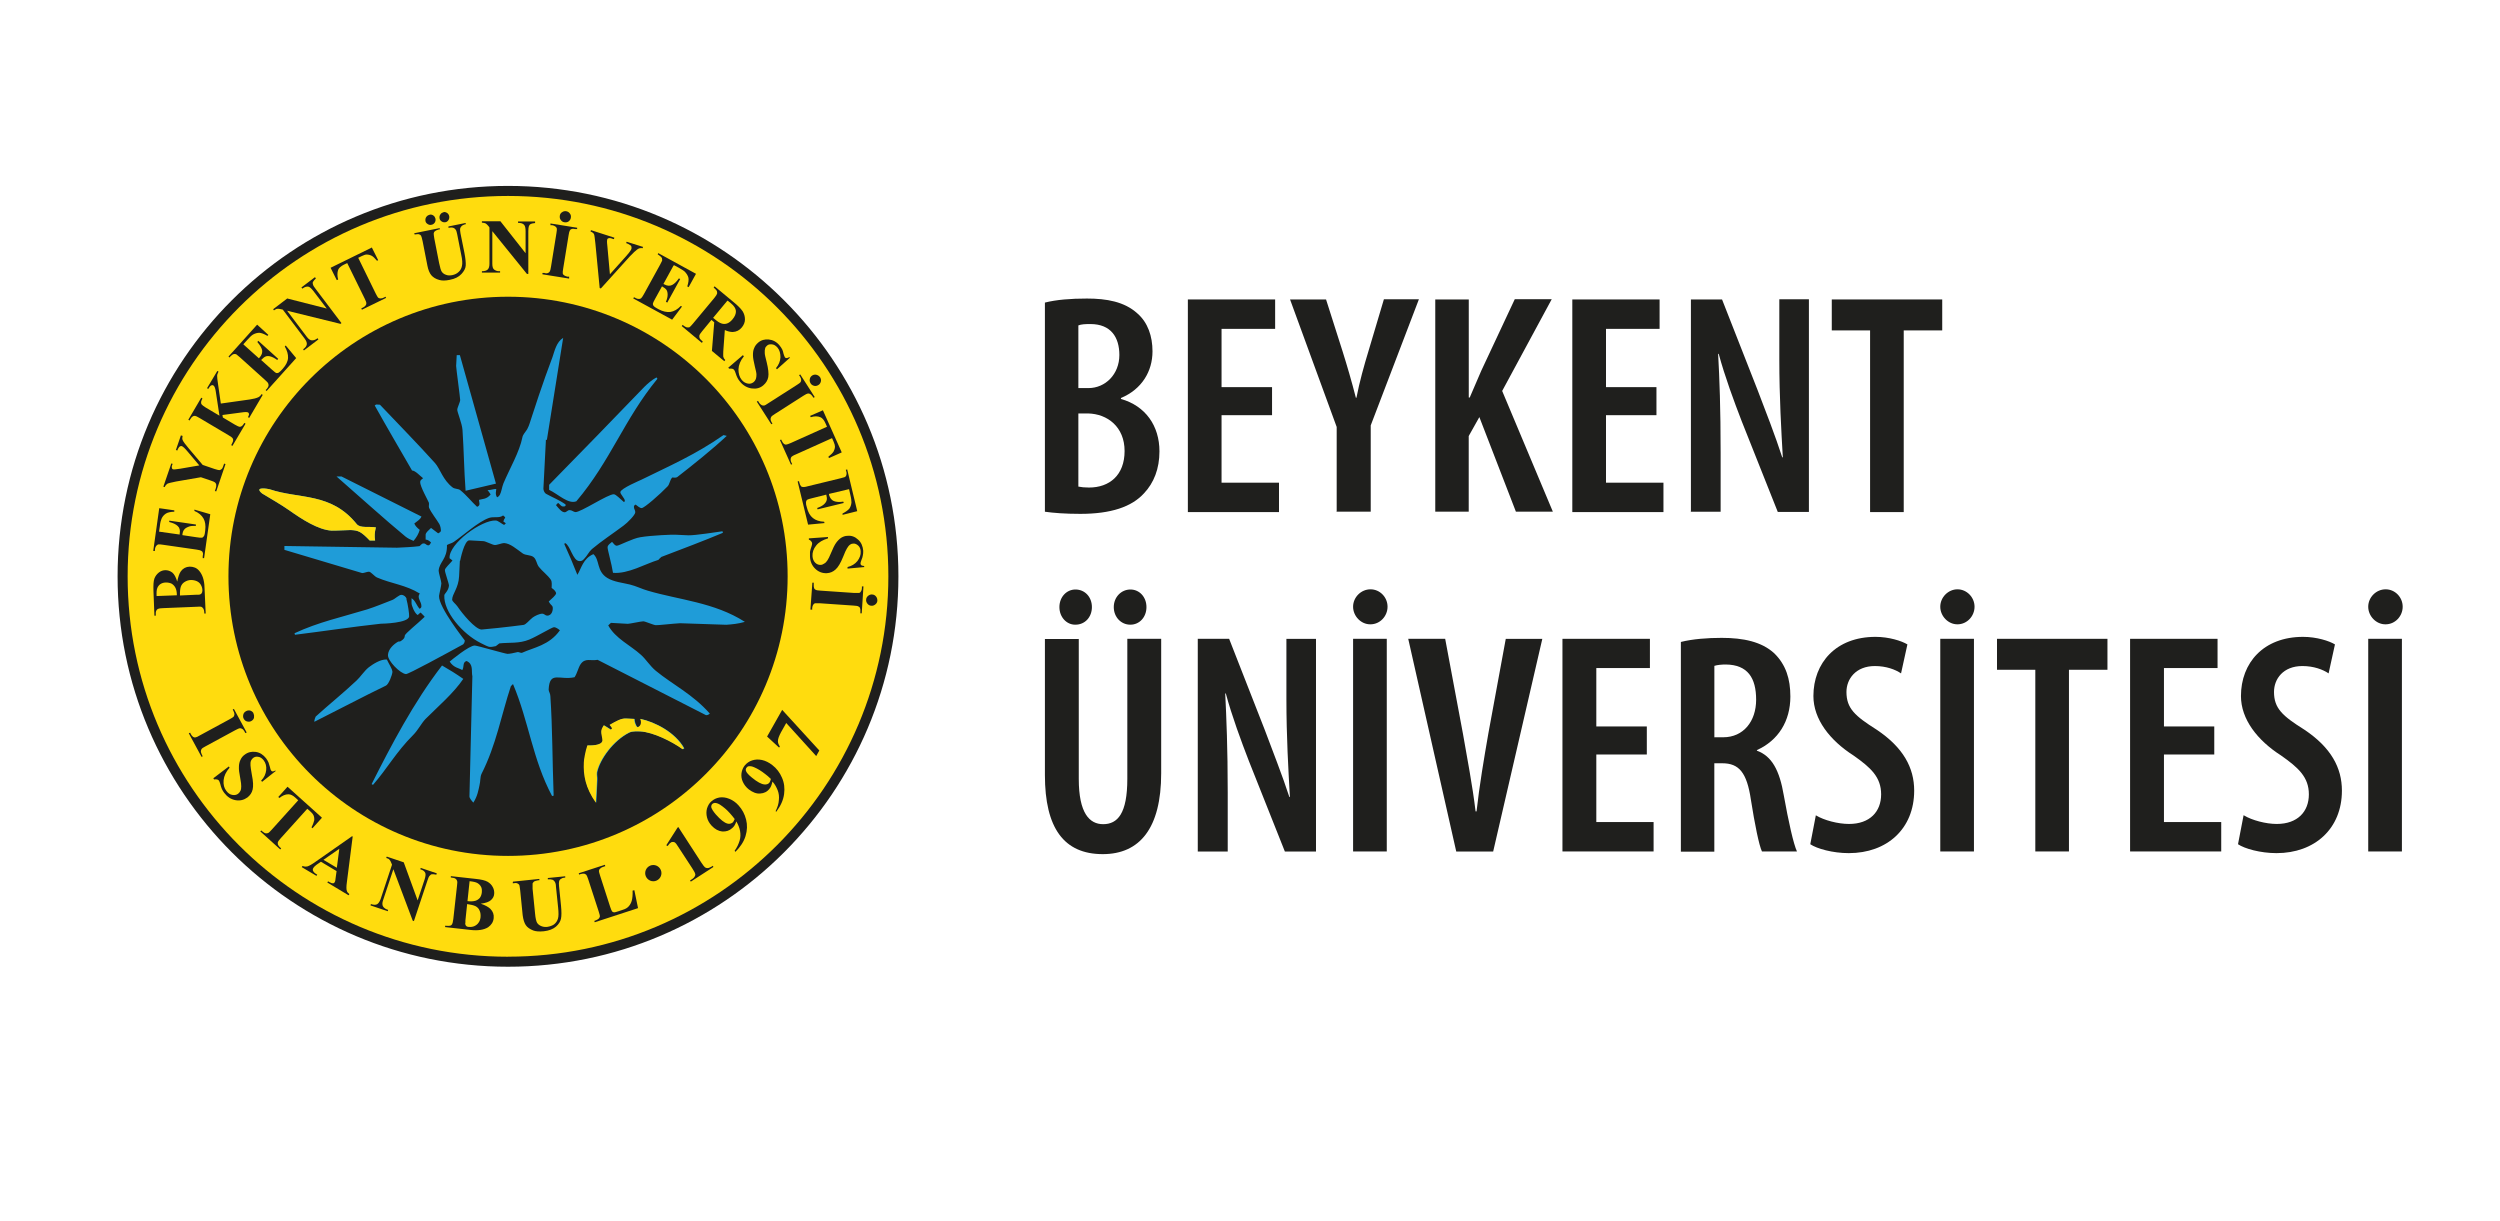 <?xml version="1.0" encoding="UTF-8"?><svg id="uuid-26a107e4-773f-4680-9081-332de528b5e3" xmlns="http://www.w3.org/2000/svg" xmlns:xlink="http://www.w3.org/1999/xlink" viewBox="0 0 550 268.68"><defs><style>.uuid-5c721c64-d758-44cb-8e03-3d079b2c5351{clip-path:url(#uuid-7563584f-91b2-4c89-aff7-bc82a7facd51);}.uuid-0536a5f4-a9eb-4112-ac37-46c28410386e{clip-path:url(#uuid-1f9bc188-a3ec-47e6-9c1a-1c73da97fe7b);}.uuid-c4a129df-22c4-4114-aced-b20b45558495{clip-path:url(#uuid-fef62a6c-9bfb-47de-b0ef-b666453100ba);}.uuid-04e6efcc-af5d-45ad-bd44-ac3e79f59740{fill:#ffdc0e;}.uuid-e15ed4fc-7bbd-4c87-b0cf-bcb4d6e26281{fill:#1f1f1d;}.uuid-300bfd3d-d30a-466a-b295-17a6fd23ce5f{fill:#1f9cd8;}.uuid-d15058cb-c4c1-4776-a83f-42dbce43e8d1{fill:none;}.uuid-bfec3af4-9d26-43bf-8c64-36b1d39befe0{clip-path:url(#uuid-e69cd1e1-e239-4abd-9e1d-66e3cc926459);}</style><clipPath id="uuid-7563584f-91b2-4c89-aff7-bc82a7facd51"><rect class="uuid-d15058cb-c4c1-4776-a83f-42dbce43e8d1" width="550" height="268.68"/></clipPath><clipPath id="uuid-e69cd1e1-e239-4abd-9e1d-66e3cc926459"><rect class="uuid-d15058cb-c4c1-4776-a83f-42dbce43e8d1" x="-80.88" y="-42.4" width="851.28" height="366.39"/></clipPath><clipPath id="uuid-fef62a6c-9bfb-47de-b0ef-b666453100ba"><rect class="uuid-d15058cb-c4c1-4776-a83f-42dbce43e8d1" x="-8.73" y="-52.4" width="851.28" height="366.39"/></clipPath><clipPath id="uuid-1f9bc188-a3ec-47e6-9c1a-1c73da97fe7b"><rect class="uuid-d15058cb-c4c1-4776-a83f-42dbce43e8d1" x="-8.73" y="-52.23" width="851.28" height="366.26"/></clipPath></defs><g id="uuid-abb40bb3-82b8-459c-87c8-fe9fcb34b0b8"><g class="uuid-5c721c64-d758-44cb-8e03-3d079b2c5351"><g class="uuid-bfec3af4-9d26-43bf-8c64-36b1d39befe0"><g class="uuid-c4a129df-22c4-4114-aced-b20b45558495"><g class="uuid-0536a5f4-a9eb-4112-ac37-46c28410386e"><path class="uuid-e15ed4fc-7bbd-4c87-b0cf-bcb4d6e26281" d="M229.88,66.57c2.51-.64,5.7-.89,9.24-.89,4.3,0,8.26,.68,11.11,3.28,2.3,2,3.32,5.02,3.32,8.34,0,4.38-2.34,8.34-6.94,10.26v.21c5.41,1.53,8.47,5.92,8.47,11.53,0,3.83-1.23,6.94-3.41,9.24-2.72,2.98-7.28,4.51-14,4.51-3.41,0-5.96-.21-7.79-.47v-46.01Zm7.36,18.81h2.21c3.75,0,6.81-3.06,6.81-7.28,0-3.87-1.83-6.81-6.38-6.81-1.11,0-2,.04-2.64,.3v13.79Zm0,21.67c.64,.13,1.36,.21,2.34,.21,4.51,0,7.83-2.72,7.83-8.04s-3.79-8.17-8.04-8.26h-2.13v16.09Z"/><polygon class="uuid-e15ed4fc-7bbd-4c87-b0cf-bcb4d6e26281" points="279.85 91.34 268.74 91.34 268.74 106.19 281.38 106.19 281.38 112.66 261.33 112.66 261.33 65.88 280.53 65.88 280.53 72.35 268.74 72.35 268.74 85.17 279.85 85.17 279.85 91.34"/><path class="uuid-e15ed4fc-7bbd-4c87-b0cf-bcb4d6e26281" d="M294.07,112.66v-18.73l-10.26-28.05h7.92l3.62,11.36c.98,3.11,2.04,6.73,2.94,10.26h.13c.68-3.53,1.66-7.02,2.72-10.51l3.32-11.15h7.7l-10.6,27.75v18.98h-7.41l-.09,.09Z"/><path class="uuid-e15ed4fc-7bbd-4c87-b0cf-bcb4d6e26281" d="M315.77,65.88h7.36v21.58h.21c.89-1.96,1.66-3.96,2.55-5.92l7.36-15.71h8.13l-10.9,20.18,11.15,26.56h-8.13l-8.04-20.81-2.34,4.17v16.64h-7.36v-46.69Z"/><polygon class="uuid-e15ed4fc-7bbd-4c87-b0cf-bcb4d6e26281" points="364.42 91.34 353.32 91.34 353.32 106.19 365.96 106.19 365.96 112.66 345.91 112.66 345.91 65.88 365.11 65.88 365.11 72.35 353.32 72.35 353.32 85.17 364.42 85.17 364.42 91.34"/><path class="uuid-e15ed4fc-7bbd-4c87-b0cf-bcb4d6e26281" d="M372,112.66v-46.78h6.85l7.83,19.96c1.62,4.21,3.96,10.26,5.41,14.77h.13c-.34-5.96-.77-13.19-.77-21.58v-13.19h6.51v46.78h-6.85l-7.92-19.92c-1.66-4.3-3.75-9.92-5.07-14.85h-.13c.3,5.41,.55,12,.55,21.71v13.02h-6.6l.04,.09Z"/><polygon class="uuid-e15ed4fc-7bbd-4c87-b0cf-bcb4d6e26281" points="411.42 72.69 402.99 72.69 402.99 65.88 427.29 65.88 427.29 72.69 418.82 72.69 418.82 112.66 411.42 112.66 411.42 72.69"/><path class="uuid-e15ed4fc-7bbd-4c87-b0cf-bcb4d6e26281" d="M237.33,140.54v30.82c0,7.58,2.38,9.96,5.36,9.96,3.19,0,5.32-2.34,5.32-9.96v-30.82h7.45v29.58c0,12.09-4.72,17.79-12.85,17.79-8.56,0-12.73-5.75-12.73-17.41v-29.92h7.41l.04-.04Zm-.81-3.11c-1.87,0-3.45-1.66-3.45-3.87s1.57-3.87,3.53-3.87c2.09,0,3.62,1.66,3.62,3.87s-1.53,3.87-3.62,3.87h-.09Zm12.13,0c-2,0-3.62-1.66-3.62-3.87s1.66-3.87,3.66-3.87,3.53,1.66,3.53,3.87-1.53,3.87-3.53,3.87h-.04Z"/><path class="uuid-e15ed4fc-7bbd-4c87-b0cf-bcb4d6e26281" d="M263.51,187.32v-46.78h6.9l7.83,20.01c1.57,4.21,3.96,10.26,5.41,14.77h.13c-.34-5.96-.77-13.19-.77-21.58v-13.19h6.51v46.78h-6.85l-7.92-19.92c-1.66-4.3-3.75-9.92-5.07-14.85h-.13c.26,5.41,.55,12,.55,21.71v13.07h-6.6Z"/><path class="uuid-e15ed4fc-7bbd-4c87-b0cf-bcb4d6e26281" d="M301.43,137.35c-2,0-3.75-1.79-3.75-3.87s1.75-3.83,3.83-3.83,3.75,1.75,3.75,3.83-1.66,3.87-3.75,3.87h-.09Zm3.66,49.97h-7.41v-46.78h7.41v46.78Z"/><path class="uuid-e15ed4fc-7bbd-4c87-b0cf-bcb4d6e26281" d="M320.37,187.32l-10.56-46.78h8.13l3.92,20.94c.89,5.15,2.09,11.32,2.77,17.03h.21c.64-5.75,1.66-11.75,2.6-17.15l3.83-20.81h8.04l-10.81,46.78h-8.13Z"/><polygon class="uuid-e15ed4fc-7bbd-4c87-b0cf-bcb4d6e26281" points="362.3 165.99 351.19 165.99 351.19 180.85 363.79 180.85 363.79 187.32 343.74 187.32 343.74 140.54 362.98 140.54 362.98 146.97 351.19 146.97 351.19 159.82 362.3 159.82 362.3 165.99"/><path class="uuid-e15ed4fc-7bbd-4c87-b0cf-bcb4d6e26281" d="M369.83,141.22c2.55-.64,5.83-.89,8.94-.89,4.77,0,8.81,.85,11.58,3.41,2.55,2.51,3.53,5.62,3.53,9.49,0,5.41-2.64,9.66-7.36,11.79v.13c3.28,1.19,4.98,4.3,5.92,9.87,1.02,5.7,2.13,10.68,2.89,12.3h-7.7c-.64-1.32-1.57-5.92-2.43-11.36-.89-6.04-2.64-8.04-6.3-8.04h-1.75v19.45h-7.36v-46.1l.04-.04Zm7.36,20.98h1.92c4.43,0,7.24-3.49,7.24-8.26s-1.83-7.7-6.68-7.75c-.89,0-1.87,.09-2.51,.3v15.75l.04-.04Z"/><path class="uuid-e15ed4fc-7bbd-4c87-b0cf-bcb4d6e26281" d="M399.54,179.4c1.75,1.06,4.81,1.87,7.24,1.87,4.6,0,7.07-2.72,7.07-6.51s-2.26-5.87-6.09-8.56c-5.19-3.32-8.81-7.96-8.81-13.07,0-7.28,4.94-13.02,13.66-13.02,2.98,0,5.75,.89,7.02,1.66l-1.4,6.38c-1.23-.85-3.28-1.62-5.75-1.62-4.21,0-6.26,2.85-6.26,5.7,0,3.62,1.87,5.28,6.64,8.3,5.87,3.92,8.26,8.39,8.26,13.41,0,8.39-5.96,13.75-14.39,13.75-3.53,0-7.02-.98-8.47-1.96l1.23-6.38,.04,.04Z"/><path class="uuid-e15ed4fc-7bbd-4c87-b0cf-bcb4d6e26281" d="M430.61,137.35c-2,0-3.75-1.79-3.75-3.87s1.75-3.83,3.79-3.83,3.75,1.75,3.75,3.83-1.66,3.87-3.75,3.87h-.04Zm3.66,49.97h-7.41v-46.78h7.41v46.78Z"/><polygon class="uuid-e15ed4fc-7bbd-4c87-b0cf-bcb4d6e26281" points="447.77 147.35 439.34 147.35 439.34 140.54 463.64 140.54 463.64 147.35 455.17 147.35 455.17 187.32 447.77 187.32 447.77 147.35"/><polygon class="uuid-e15ed4fc-7bbd-4c87-b0cf-bcb4d6e26281" points="487.14 165.99 476.07 165.99 476.07 180.85 488.67 180.85 488.67 187.32 468.62 187.32 468.62 140.54 487.86 140.54 487.86 146.97 476.07 146.97 476.07 159.82 487.14 159.82 487.14 165.99"/><path class="uuid-e15ed4fc-7bbd-4c87-b0cf-bcb4d6e26281" d="M493.69,179.4c1.75,1.06,4.81,1.87,7.19,1.87,4.6,0,7.07-2.72,7.07-6.51s-2.3-5.87-6.13-8.56c-5.19-3.32-8.81-7.96-8.81-13.07,0-7.28,4.94-13.02,13.66-13.02,2.98,0,5.75,.89,7.02,1.66l-1.4,6.38c-1.23-.85-3.28-1.62-5.75-1.62-4.26,0-6.26,2.85-6.26,5.7,0,3.62,1.87,5.28,6.68,8.3,5.87,3.92,8.26,8.39,8.26,13.41,0,8.39-6,13.75-14.39,13.75-3.53,0-7.02-.98-8.47-1.96l1.23-6.38,.09,.04Z"/><path class="uuid-e15ed4fc-7bbd-4c87-b0cf-bcb4d6e26281" d="M524.76,137.35c-2,0-3.75-1.79-3.75-3.87s1.75-3.83,3.83-3.83,3.75,1.75,3.75,3.83-1.66,3.87-3.75,3.87h-.09Zm3.66,49.97h-7.41v-46.78h7.41v46.78Z"/><path class="uuid-04e6efcc-af5d-45ad-bd44-ac3e79f59740" d="M27.36,126.79c0-46.65,37.8-84.45,84.4-84.45s84.45,37.8,84.45,84.45-37.8,84.45-84.45,84.45S27.36,173.44,27.36,126.79"/><path class="uuid-e15ed4fc-7bbd-4c87-b0cf-bcb4d6e26281" d="M44.6,166.38l-.26,.13-2.81-5.19,.3-.13,.17,.34c.13,.26,.34,.51,.51,.6,.13,.09,.3,.13,.51,.09,.13,0,.47-.13,.94-.43l6.51-3.53c.51-.26,.81-.47,.94-.6,.09-.13,.13-.3,.17-.51,0-.21-.09-.47-.21-.72l-.17-.34,.26-.13,2.81,5.19-.3,.13-.17-.34c-.17-.3-.34-.51-.55-.6-.13-.09-.3-.13-.51-.13-.13,0-.47,.17-.98,.43l-6.51,3.53c-.51,.26-.81,.47-.89,.6s-.17,.3-.17,.51,.09,.47,.21,.72l.17,.34,.04,.04Zm11.15-9.41c.17,.3,.17,.6,.13,.94-.09,.34-.3,.55-.6,.72-.3,.17-.6,.17-.94,.09-.34-.09-.55-.3-.72-.6s-.17-.6-.09-.94c.09-.34,.3-.55,.6-.72,.3-.17,.6-.21,.94-.13,.34,.13,.55,.3,.72,.6"/><path class="uuid-e15ed4fc-7bbd-4c87-b0cf-bcb4d6e26281" d="M60.6,169.66l-2.94,2.34-.21-.26c.68-.68,1.02-1.49,1.11-2.3,.09-.85-.09-1.57-.55-2.17-.34-.43-.72-.72-1.19-.77-.43-.09-.81,0-1.15,.26-.17,.17-.34,.34-.43,.55-.13,.3-.17,.64-.13,1.11,0,.3,.13,.98,.3,2.04,.3,1.45,.34,2.51,.17,3.23-.17,.72-.55,1.28-1.15,1.75-.77,.55-1.62,.77-2.6,.6s-1.83-.72-2.51-1.62c-.21-.3-.38-.55-.51-.85s-.26-.68-.38-1.19c-.09-.3-.17-.47-.26-.64-.09-.13-.21-.21-.43-.26-.21-.04-.43-.04-.64,0l-.17-.26,3.41-2.6,.17,.26c-.81,.94-1.23,1.83-1.32,2.77s.13,1.75,.6,2.34c.38,.51,.81,.81,1.32,.89,.51,.09,.94,0,1.28-.26,.21-.17,.38-.38,.51-.64,.13-.26,.17-.6,.17-.98,0-.34-.04-.94-.21-1.75-.21-1.11-.34-1.96-.3-2.55,0-.55,.13-1.11,.34-1.53,.21-.47,.51-.85,.94-1.15,.72-.55,1.53-.72,2.43-.6s1.66,.64,2.26,1.4c.21,.3,.43,.64,.55,.94,.09,.26,.17,.6,.3,.98,.09,.43,.17,.68,.26,.77,.09,.13,.17,.17,.3,.21,.13,0,.34-.04,.64-.21l.13,.21-.09-.09Z"/><path class="uuid-e15ed4fc-7bbd-4c87-b0cf-bcb4d6e26281" d="M70.78,179.96l-2.04,2.26-.21-.21c.34-.64,.51-1.15,.6-1.53,.04-.38,0-.77-.17-1.15-.09-.21-.34-.51-.72-.85l-.64-.55-5.83,6.47c-.38,.43-.6,.72-.64,.85-.04,.17,0,.34,0,.51,.09,.21,.21,.43,.47,.64l.26,.26-.21,.21-4.38-3.96,.21-.21,.3,.26c.26,.21,.47,.34,.72,.38,.17,0,.34,0,.51-.09,.13-.04,.38-.3,.77-.72l5.83-6.47-.6-.55c-.55-.51-1.06-.77-1.57-.77-.68,0-1.32,.3-1.96,.81l-.26-.21,2.04-2.26,7.53,6.77v.13Z"/><path class="uuid-e15ed4fc-7bbd-4c87-b0cf-bcb4d6e26281" d="M74.01,191.62l-3.41-2.04-.98,.68c-.34,.26-.55,.47-.68,.68-.17,.26-.17,.55,0,.77,.09,.17,.34,.43,.85,.72l-.17,.26-3.23-1.92,.17-.26c.38,.17,.77,.17,1.11,.09,.38-.13,.94-.43,1.7-.98l8.09-5.66,.13,.09-1.28,10.05c-.13,.94-.13,1.57,0,1.92,.09,.26,.26,.47,.55,.68l-.17,.26-4.68-2.81,.17-.26,.21,.13c.38,.21,.68,.34,.89,.3,.17,0,.26-.09,.34-.21,.04-.09,.09-.17,.13-.3,0-.04,.04-.26,.09-.68l.21-1.53-.04,.04Zm.09-.68l.55-4.21-3.49,2.43,2.94,1.75v.04Z"/><path class="uuid-e15ed4fc-7bbd-4c87-b0cf-bcb4d6e26281" d="M88.82,189.7l3.06,8.39,1.53-4.6c.21-.64,.26-1.11,.17-1.4-.13-.38-.51-.68-1.11-.85l.09-.3,3.53,1.19-.09,.3c-.47-.09-.81-.13-.98-.09-.17,0-.34,.13-.51,.34-.17,.17-.3,.51-.47,1.02l-2.98,8.94-.26-.09-4.26-11.32-2.26,6.81c-.21,.6-.21,1.06,0,1.4,.21,.3,.51,.51,.85,.64l.26,.09-.09,.3-3.79-1.28,.09-.3c.6,.21,1.02,.21,1.36,.04,.3-.17,.55-.55,.77-1.11l2.51-7.58-.13-.34c-.13-.34-.26-.6-.43-.77-.13-.17-.38-.3-.72-.38l.13-.3,3.79,1.28-.09-.04Z"/><path class="uuid-e15ed4fc-7bbd-4c87-b0cf-bcb4d6e26281" d="M105.76,198.81c1.02,.34,1.75,.77,2.13,1.15,.55,.55,.81,1.23,.72,2.04-.09,.85-.51,1.49-1.23,2-.89,.55-2.17,.77-3.75,.6l-5.7-.64v-.3c.55,.04,.94,.04,1.11,0,.21-.09,.34-.17,.43-.34,.09-.13,.17-.51,.26-1.15l.81-7.28c.09-.6,.09-.98,0-1.15-.04-.17-.17-.3-.34-.43-.17-.13-.51-.21-1.02-.26v-.3l5.41,.6c1.28,.13,2.17,.34,2.68,.64,.51,.3,.89,.68,1.15,1.19,.26,.47,.34,.98,.3,1.49-.04,.55-.3,.98-.72,1.36s-1.15,.64-2.17,.77m-3.06,.09l-.38,3.62v.43c-.09,.3,0,.51,.09,.68,.13,.17,.34,.3,.64,.3,.43,.04,.85,0,1.23-.17s.72-.43,.94-.77c.26-.34,.38-.77,.43-1.19,.04-.51,0-1.02-.21-1.45-.17-.47-.51-.77-.89-.98-.43-.21-1.02-.34-1.87-.47m.09-.64c.81,.09,1.36,.04,1.79-.09,.38-.13,.68-.34,.94-.64,.21-.3,.38-.68,.43-1.19,.04-.51,0-.94-.17-1.23-.17-.34-.43-.6-.77-.81s-.94-.34-1.75-.43l-.47,4.43v-.04Z"/><path class="uuid-e15ed4fc-7bbd-4c87-b0cf-bcb4d6e26281" d="M112.87,193.96l5.79-.6v.3h-.26c-.43,.09-.72,.17-.89,.26-.13,.13-.26,.26-.34,.43v1.19l.55,5.49c.09,1.02,.26,1.66,.43,1.96s.47,.55,.85,.72,.81,.26,1.36,.21c.6-.09,1.11-.26,1.53-.55,.43-.34,.68-.72,.85-1.23s.17-1.36,.04-2.55l-.47-4.55c0-.51-.13-.85-.26-1.06-.13-.21-.3-.34-.47-.43-.26-.09-.6-.13-1.06-.09v-.3l3.83-.38v.3h-.21c-.3,.04-.55,.13-.77,.3-.21,.13-.34,.34-.38,.6-.04,.17-.04,.51,0,.98l.43,4.26c.13,1.32,.13,2.26,0,2.89-.13,.6-.47,1.19-1.11,1.75-.64,.55-1.53,.89-2.68,1.02-.98,.09-1.75,.04-2.3-.17-.77-.3-1.32-.68-1.66-1.19-.34-.51-.55-1.23-.68-2.17l-.55-5.49c-.09-.64-.13-1.06-.21-1.19-.09-.13-.21-.26-.43-.34-.17-.09-.51-.09-.98,0v-.3l.04-.04Z"/><path class="uuid-e15ed4fc-7bbd-4c87-b0cf-bcb4d6e26281" d="M139.56,195.87l.81,3.92-9.53,3.11-.09-.3,.34-.13c.3-.13,.55-.26,.68-.43,.13-.13,.17-.3,.21-.47,0-.13-.09-.47-.26-1.02l-2.3-7.07c-.17-.55-.34-.89-.43-1.02-.09-.09-.26-.17-.47-.26-.21,0-.47,0-.77,.09l-.34,.13-.09-.3,5.75-1.87,.09,.3-.47,.17c-.34,.09-.55,.26-.72,.43-.13,.09-.17,.3-.21,.47,0,.13,.09,.51,.26,1.02l2.21,6.85c.17,.55,.34,.89,.43,1.02,.13,.13,.26,.21,.47,.21,.13,0,.47-.09,.98-.26l.89-.3c.6-.17,1.02-.43,1.32-.77s.55-.77,.68-1.28,.21-1.23,.17-2.17l.34-.09h.04Z"/><path class="uuid-e15ed4fc-7bbd-4c87-b0cf-bcb4d6e26281" d="M149.26,182l5.02,7.75c.38,.6,.68,.94,.81,1.06,.17,.13,.34,.17,.6,.17,.21,0,.51-.13,.89-.34l.21-.17,.17,.26-4.98,3.23-.17-.26,.26-.17c.43-.26,.68-.51,.77-.72,.13-.21,.17-.43,.09-.6-.04-.21-.26-.6-.64-1.19l-3.19-4.89c-.26-.43-.47-.68-.6-.77s-.26-.13-.43-.13-.34,0-.47,.13c-.26,.13-.47,.43-.72,.77l-.3-.17,2.47-3.87,.21-.17v.09Z"/><path class="uuid-e15ed4fc-7bbd-4c87-b0cf-bcb4d6e26281" d="M161.78,187.36l-.17-.17c.55-.77,.89-1.53,1.11-2.26s.21-1.45,.09-2.13c-.13-.72-.43-1.4-.81-2.09-.13,.34-.26,.64-.38,.85-.13,.21-.3,.43-.51,.6-.64,.6-1.36,.81-2.21,.77-.85-.09-1.62-.51-2.34-1.28-.51-.55-.85-1.15-1.02-1.83s-.17-1.32,0-1.96c.21-.64,.51-1.19,.98-1.57,.47-.43,1.06-.72,1.79-.85,.68-.09,1.4,0,2.13,.3s1.45,.77,2.04,1.45c.81,.89,1.36,1.92,1.66,3.11,.3,1.19,.26,2.38-.13,3.66-.38,1.23-1.15,2.38-2.26,3.49m-.13-7.28c-.38-.51-.72-.89-1.06-1.28-.68-.77-1.4-1.36-2.17-1.87-.43-.26-.81-.38-1.15-.38-.17,0-.34,.09-.51,.21-.21,.17-.26,.43-.26,.72,.09,.38,.43,.94,1.02,1.62,1.02,1.15,1.87,1.83,2.55,2,.43,.13,.81,0,1.11-.21,.17-.13,.3-.38,.47-.77"/><path class="uuid-e15ed4fc-7bbd-4c87-b0cf-bcb4d6e26281" d="M170.8,178.59l-.17-.13c.43-.85,.68-1.66,.72-2.43,.09-.77,0-1.49-.26-2.17-.26-.64-.6-1.32-1.15-1.92-.09,.38-.17,.68-.26,.89-.09,.26-.21,.47-.38,.68-.51,.68-1.23,1.02-2.04,1.06-.85,.09-1.66-.26-2.51-.89-.6-.47-1.02-1.02-1.32-1.66s-.38-1.28-.3-1.92c.09-.64,.34-1.23,.72-1.7,.43-.51,.94-.89,1.62-1.11s1.36-.26,2.17-.09c.77,.17,1.53,.55,2.26,1.11,.94,.72,1.66,1.66,2.13,2.77,.51,1.15,.64,2.34,.47,3.62-.17,1.28-.72,2.55-1.66,3.79m-1.28-7.15c-.47-.43-.85-.81-1.23-1.06-.81-.64-1.62-1.15-2.43-1.49-.47-.21-.85-.26-1.19-.21-.17,0-.34,.13-.47,.3-.17,.21-.21,.47-.13,.72,.13,.38,.55,.85,1.28,1.45,1.19,.98,2.13,1.49,2.81,1.53,.47,.04,.81-.09,1.06-.38,.13-.17,.26-.47,.34-.85"/><path class="uuid-e15ed4fc-7bbd-4c87-b0cf-bcb4d6e26281" d="M179.57,166.34l-6.6-7.28-1.15,2.04c-.43,.81-.68,1.45-.68,1.96,0,.34,.13,.77,.43,1.15l-.17,.26-2.64-2.43,3.32-5.87,8.17,8.94-.64,1.15-.04,.09Z"/><path class="uuid-e15ed4fc-7bbd-4c87-b0cf-bcb4d6e26281" d="M50.26,126.79c0-33.97,27.54-61.51,61.51-61.51s61.51,27.54,61.51,61.51-27.54,61.51-61.51,61.51-61.51-27.54-61.51-61.51"/><path class="uuid-e15ed4fc-7bbd-4c87-b0cf-bcb4d6e26281" d="M38.98,127.98c.21-1.06,.47-1.83,.81-2.3,.47-.64,1.11-.98,1.92-1.02,.85,0,1.57,.26,2.13,.94,.68,.81,1.11,2,1.15,3.62l.26,5.75h-.3c0-.51-.09-.85-.21-1.06-.09-.17-.26-.3-.38-.38-.17-.09-.55-.09-1.15-.04l-7.32,.3c-.6,0-.98,.09-1.15,.17-.17,.09-.3,.21-.38,.43-.09,.21-.13,.55-.09,1.06h-.3l-.21-5.41c-.04-1.28,0-2.21,.21-2.77,.21-.55,.55-.98,.98-1.32,.43-.34,.94-.51,1.45-.51,.55,0,1.02,.17,1.49,.51,.47,.38,.81,1.06,1.11,2.04m-.09,3.02c0-.81-.13-1.36-.34-1.75-.21-.38-.47-.64-.81-.85-.34-.17-.77-.26-1.23-.26-.51,0-.89,.13-1.23,.34-.3,.21-.55,.51-.68,.85-.17,.38-.21,.98-.17,1.79l4.43-.17,.04,.04Zm.68,0l3.62-.17h.43c.3,0,.51-.09,.68-.26,.13-.17,.21-.38,.21-.68,0-.47-.13-.85-.34-1.23-.21-.38-.51-.64-.89-.81s-.81-.26-1.28-.26c-.51,0-.98,.17-1.4,.43s-.68,.6-.85,1.06c-.13,.43-.21,1.06-.17,1.92"/><path class="uuid-e15ed4fc-7bbd-4c87-b0cf-bcb4d6e26281" d="M34.98,116.96l4.55,.64v-.21c.13-.72,0-1.28-.43-1.66-.38-.38-1.02-.68-1.87-.89v-.3l5.87,.85v.3c-.68,0-1.23,0-1.66,.21-.43,.17-.72,.34-.94,.64-.21,.26-.34,.64-.38,1.19l3.15,.47c.64,.09,.98,.13,1.15,.09,.13,0,.26-.13,.38-.26,.13-.13,.21-.34,.26-.68l.09-.68c.13-1.06,0-1.92-.38-2.6s-1.06-1.28-2-1.66v-.3l3.49,1.02-1.36,9.66h-.3v-.43c.09-.34,.09-.6,0-.81-.04-.17-.17-.3-.34-.38-.13-.09-.47-.17-1.02-.26l-7.36-1.06c-.51-.09-.81-.09-.94-.09-.21,0-.34,.09-.51,.26s-.3,.47-.34,.81v.38h-.38l1.32-9.41,3.32,.47v.3c-.89,.04-1.49,.17-1.87,.43-.38,.26-.72,.6-.94,1.11-.13,.3-.3,.85-.38,1.7l-.17,1.15Z"/><path class="uuid-e15ed4fc-7bbd-4c87-b0cf-bcb4d6e26281" d="M39.87,95.81l.3,.09c-.09,.38-.09,.68,0,.89,.13,.34,.6,.98,1.36,1.87l3.06,3.62,2.6,.89c.55,.17,.89,.26,1.06,.26s.3-.09,.47-.21,.3-.34,.38-.64l.21-.6,.3,.13-2.04,6-.3-.09,.21-.6c.09-.3,.13-.55,.09-.81,0-.17-.13-.3-.26-.47-.09-.09-.43-.26-.98-.43l-2.13-.72-5.45,.94c-1.06,.21-1.75,.38-1.96,.51-.21,.17-.43,.38-.55,.72l-.3-.09,1.75-5.11,.3,.09-.09,.21c-.13,.3-.13,.55-.09,.68,.04,.17,.13,.26,.21,.3,.21,.09,.72,0,1.66-.13l4.17-.72-2.55-3.02c-.64-.77-1.06-1.15-1.32-1.23-.13-.04-.3,0-.43,.09-.17,.13-.38,.43-.55,.89l-.3-.13,1.11-3.23,.04,.04Z"/><path class="uuid-e15ed4fc-7bbd-4c87-b0cf-bcb4d6e26281" d="M48.6,88.78l6.3-.89c.89-.13,1.53-.3,1.96-.51,.3-.17,.51-.38,.68-.68l.26,.17-2.98,5.07-.26-.17c.17-.34,.26-.55,.21-.72,0-.13-.09-.21-.17-.3-.21-.13-.68-.13-1.53,0l-4.13,.55,.09,.55,2.64,1.57c.51,.3,.85,.43,.98,.47,.17,0,.34,0,.51-.13,.21-.13,.38-.34,.6-.72l.26,.17-2.89,4.89-.26-.17,.17-.34c.17-.3,.26-.55,.26-.77,0-.17-.04-.34-.17-.47-.09-.13-.38-.34-.85-.6l-6.38-3.79c-.51-.3-.85-.47-.98-.47-.17,0-.34,0-.51,.13-.21,.09-.34,.3-.51,.55l-.21,.34-.26-.17,2.85-4.85,.26,.17c-.17,.34-.3,.6-.3,.85,0,.17,0,.34,.17,.51,.09,.13,.38,.34,.85,.64l3.02,1.79-.81-5.32c-.09-.72-.3-1.19-.51-1.32-.17-.13-.38-.09-.6,.04-.13,.09-.3,.3-.55,.72l-.26-.17,2.26-3.79,.26,.13c-.17,.38-.3,.68-.3,.94s.04,.89,.21,1.92l.6,4.17h.04Z"/><path class="uuid-e15ed4fc-7bbd-4c87-b0cf-bcb4d6e26281" d="M53.54,75.76l3.41,3.06,.17-.17c.47-.55,.64-1.06,.55-1.62-.13-.51-.47-1.11-1.06-1.79l.21-.26,4.38,3.96-.21,.26c-.51-.38-1.02-.64-1.45-.77s-.81-.13-1.11,0c-.3,.13-.6,.38-.98,.77l2.38,2.13c.47,.43,.77,.64,.89,.72,.13,.04,.3,.04,.43,0,.17-.04,.34-.21,.6-.43l.47-.51c.68-.77,1.11-1.57,1.15-2.38,.04-.77-.21-1.62-.72-2.51l.21-.21,2.3,2.77-6.51,7.24-.21-.21,.26-.26c.21-.26,.34-.47,.38-.72,0-.17,0-.34-.09-.51-.04-.13-.3-.38-.72-.77l-5.53-4.98c-.38-.34-.64-.55-.72-.6-.17-.09-.38-.13-.51-.09-.26,.04-.51,.21-.77,.47l-.26,.3-.21-.21,6.3-7.02,2.47,2.26-.21,.21c-.72-.43-1.32-.64-1.75-.68-.47,0-.94,.13-1.4,.38-.3,.17-.72,.55-1.28,1.19l-.77,.85-.09,.13Z"/><path class="uuid-e15ed4fc-7bbd-4c87-b0cf-bcb4d6e26281" d="M63.2,65.67l8.68,2.21-2.94-3.87c-.43-.55-.77-.85-1.06-.94-.38-.09-.85,.04-1.36,.43l-.21-.26,2.98-2.26,.21,.26c-.34,.34-.55,.6-.64,.77s-.09,.38,0,.6c.04,.21,.26,.55,.6,.98l5.66,7.49-.21,.17-11.75-2.89,4.34,5.75c.38,.51,.77,.77,1.15,.77s.72-.13,1.02-.34l.21-.13,.17,.26-3.19,2.43-.17-.26c.51-.38,.77-.72,.81-1.11,.04-.34-.13-.77-.47-1.23l-4.81-6.38-.38-.09c-.38-.09-.68-.13-.85-.09-.21,0-.43,.17-.72,.34l-.17-.26,3.19-2.43-.09,.09Z"/><path class="uuid-e15ed4fc-7bbd-4c87-b0cf-bcb4d6e26281" d="M81.84,54.52l1.36,2.72-.26,.13c-.47-.55-.85-.94-1.19-1.11-.34-.17-.72-.26-1.11-.26-.26,0-.6,.13-1.06,.34l-.77,.38,3.83,7.83c.26,.51,.43,.81,.55,.94,.13,.09,.3,.17,.51,.17s.47-.04,.77-.21l.34-.17,.13,.26-5.32,2.6-.13-.3,.34-.17c.3-.13,.51-.34,.64-.51,.09-.13,.13-.3,.13-.51,0-.13-.13-.47-.38-.98l-3.83-7.79-.72,.34c-.68,.34-1.11,.72-1.28,1.15-.21,.64-.21,1.32,0,2.13l-.3,.13-1.36-2.72,9.11-4.47v.09Z"/><path class="uuid-e15ed4fc-7bbd-4c87-b0cf-bcb4d6e26281" d="M91.04,51.33l5.7-1.15v.3h-.21c-.43,.13-.72,.26-.85,.38s-.21,.26-.26,.43c0,.17,0,.55,.13,1.19l1.06,5.41c.21,.98,.38,1.62,.6,1.92s.51,.51,.89,.64c.38,.17,.81,.17,1.36,.09,.6-.13,1.06-.34,1.45-.72,.38-.34,.64-.81,.72-1.32,.13-.51,.09-1.36-.17-2.51l-.89-4.51c-.09-.51-.21-.85-.38-1.02-.13-.17-.3-.3-.47-.34-.26-.09-.64-.09-1.06,0v-.3l3.79-.77v.3h-.17c-.3,.13-.55,.21-.72,.38s-.3,.38-.34,.64c0,.21,0,.51,.09,.98l.85,4.21c.26,1.32,.34,2.26,.3,2.89-.04,.6-.38,1.23-.94,1.83-.6,.64-1.4,1.06-2.55,1.28-.98,.21-1.7,.21-2.3,.04-.77-.21-1.36-.55-1.79-1.06-.38-.47-.68-1.19-.85-2.09l-1.06-5.41c-.13-.64-.26-1.02-.34-1.19-.09-.13-.26-.26-.43-.3-.21-.09-.51,0-.98,.04l-.09-.3-.09,.04Zm3.45-4.09c.3-.09,.6,0,.85,.17,.26,.17,.38,.43,.47,.72,.04,.3,0,.6-.17,.85s-.43,.43-.72,.47c-.3,.09-.6,0-.85-.17-.26-.17-.43-.38-.47-.68s0-.6,.17-.85,.43-.43,.68-.47m3.06-.6c.3-.09,.6,0,.85,.17,.26,.17,.38,.38,.47,.72,.04,.3,0,.6-.17,.85s-.38,.43-.68,.47c-.3,.04-.55,0-.81-.17-.26-.17-.43-.38-.47-.72-.04-.3,0-.55,.17-.81,.17-.26,.38-.43,.72-.47"/><path class="uuid-e15ed4fc-7bbd-4c87-b0cf-bcb4d6e26281" d="M110.1,48.69l5.53,7.02v-4.85c0-.64-.09-1.11-.3-1.36-.26-.34-.72-.47-1.36-.47v-.3h3.75v.34c-.47,.04-.81,.13-.98,.21-.17,.09-.3,.26-.38,.47s-.13,.6-.13,1.11v9.41h-.3l-7.62-9.41v7.15c0,.68,.13,1.11,.43,1.32,.3,.21,.64,.34,1.02,.34h.26v.3h-4v-.3c.6,0,1.02-.13,1.28-.38s.38-.68,.38-1.28v-7.96l-.21-.3c-.26-.3-.47-.51-.64-.6-.17-.09-.43-.13-.81-.17v-.3h4.09Z"/><path class="uuid-e15ed4fc-7bbd-4c87-b0cf-bcb4d6e26281" d="M125.21,60.99v.3l-5.87-.94v-.3h.43c.34,.13,.6,.09,.81,0,.17-.09,.3-.17,.38-.34,.09-.13,.17-.47,.26-1.02l1.19-7.36c.09-.55,.13-.94,.09-1.06-.04-.17-.13-.3-.3-.43-.17-.13-.43-.26-.72-.3h-.38v-.38l5.87,.94v.3h-.43c-.34-.09-.6-.09-.81,0-.17,.04-.3,.17-.38,.34-.09,.13-.17,.47-.26,1.02l-1.19,7.32c-.09,.55-.13,.94-.09,1.06,0,.17,.13,.3,.3,.43,.17,.13,.43,.21,.72,.3h.38v.13Zm-.64-14.51c.34,.04,.6,.21,.81,.51,.21,.26,.26,.55,.21,.89-.04,.34-.21,.6-.47,.81-.26,.21-.6,.26-.94,.21-.34-.04-.6-.21-.81-.51-.21-.26-.26-.6-.21-.94s.21-.6,.51-.77c.26-.21,.6-.26,.94-.21"/><path class="uuid-e15ed4fc-7bbd-4c87-b0cf-bcb4d6e26281" d="M141.47,54.31l-.09,.3c-.43-.09-.85,0-1.23,.3-.3,.21-.85,.72-1.62,1.53l-6.34,7.02-.26-.09-.94-9.75c-.13-1.19-.21-1.87-.3-2.09-.09-.21-.34-.43-.77-.6l.09-.3,5.15,1.66-.09,.3h-.17c-.47-.21-.81-.26-1.02-.17-.13,0-.26,.13-.3,.3,0,.09-.04,.21-.04,.34s0,.51,.09,1.19l.55,6.09,3.66-4.09c.43-.51,.72-.85,.81-1.02,.13-.17,.21-.34,.26-.47,.04-.17,.04-.3,0-.47,0-.13-.13-.3-.3-.38-.21-.17-.51-.3-.85-.43l.09-.3,3.53,1.11h.09Z"/><path class="uuid-e15ed4fc-7bbd-4c87-b0cf-bcb4d6e26281" d="M148.16,58.44l-2.21,4.04,.21,.09c.64,.34,1.19,.38,1.7,.13,.51-.26,.98-.72,1.49-1.45l.3,.13-2.85,5.19-.3-.17c.26-.6,.38-1.11,.38-1.57s-.09-.81-.26-1.06-.51-.51-.98-.77l-1.53,2.77c-.3,.55-.47,.89-.47,1.02s0,.3,.09,.43,.26,.3,.55,.47l.6,.34c.94,.51,1.79,.68,2.6,.6,.81-.13,1.57-.55,2.3-1.32l.26,.13-2.17,2.89-8.56-4.68,.17-.26,.34,.17c.3,.17,.55,.21,.77,.21,.17,0,.34-.04,.47-.17,.13-.09,.3-.38,.6-.89l3.58-6.51c.26-.47,.38-.72,.43-.85,0-.21,0-.38-.04-.55-.13-.26-.34-.43-.64-.64l-.3-.21,.13-.26,8.3,4.55-1.62,2.94-.3-.17c.26-.81,.34-1.4,.26-1.87-.09-.43-.34-.85-.72-1.28-.21-.26-.72-.55-1.45-.98l-1.02-.55-.09,.13Z"/><path class="uuid-e15ed4fc-7bbd-4c87-b0cf-bcb4d6e26281" d="M156.5,70.4l-2,2.43c-.38,.47-.6,.77-.64,.98-.04,.17,0,.34,.04,.55,.09,.21,.34,.47,.72,.81l-.21,.26-4.43-3.7,.21-.26c.38,.34,.72,.51,.89,.55,.21,.04,.38,0,.55,0,.17-.09,.43-.34,.81-.81l4.68-5.62c.38-.47,.6-.81,.64-.98,.04-.17,0-.34-.04-.55-.09-.21-.34-.47-.72-.81l.21-.26,4.04,3.36c1.06,.85,1.75,1.57,2.13,2.13,.34,.55,.51,1.15,.51,1.79s-.26,1.23-.68,1.75c-.51,.64-1.19,.98-2,1.02-.51,0-1.11-.13-1.75-.43l-.34,4.68c0,.6-.04,1.02,0,1.19,.09,.3,.21,.51,.43,.72l-.21,.26-2.72-2.26,.51-6.3-.55-.47-.09-.04Zm3.53-4.26l-3.15,3.79,.38,.3c.6,.51,1.06,.81,1.49,.94,.38,.13,.77,.13,1.19,0,.38-.13,.81-.43,1.19-.89,.55-.64,.81-1.28,.77-1.87-.04-.55-.43-1.15-1.11-1.7l-.68-.55h-.09Z"/><path class="uuid-e15ed4fc-7bbd-4c87-b0cf-bcb4d6e26281" d="M173.74,78.74l-2.81,2.51-.21-.26c.6-.72,.94-1.53,.98-2.38,0-.85-.17-1.57-.64-2.13-.38-.43-.77-.68-1.23-.72s-.81,0-1.11,.3c-.17,.17-.34,.34-.38,.55-.09,.3-.13,.64-.09,1.11,0,.3,.17,.98,.43,2,.34,1.4,.47,2.51,.34,3.23s-.51,1.32-1.06,1.79c-.72,.64-1.57,.85-2.55,.72-.98-.13-1.87-.6-2.6-1.49-.21-.26-.43-.55-.55-.81-.17-.3-.3-.68-.47-1.19-.09-.26-.17-.47-.3-.6-.09-.13-.21-.21-.43-.26-.17-.04-.38,0-.64,0l-.21-.21,3.23-2.77,.21,.26c-.77,.94-1.15,1.92-1.19,2.85,0,.94,.21,1.7,.72,2.34,.38,.47,.85,.72,1.36,.81s.89-.04,1.28-.34c.21-.17,.34-.38,.47-.68,.09-.26,.13-.6,.13-.94,0-.38-.13-.94-.34-1.75-.26-1.11-.43-1.96-.43-2.51,0-.6,.04-1.11,.26-1.57,.17-.47,.47-.85,.85-1.19,.68-.6,1.49-.81,2.38-.72,.89,.09,1.7,.51,2.34,1.28,.26,.3,.43,.6,.6,.89,.13,.26,.21,.55,.3,.98,.13,.38,.21,.64,.3,.77s.21,.17,.34,.17,.34-.04,.64-.21l.17,.21-.09-.04Z"/><path class="uuid-e15ed4fc-7bbd-4c87-b0cf-bcb4d6e26281" d="M169.95,93.17l-.26,.17-3.19-4.98,.26-.17,.21,.34c.17,.3,.38,.47,.6,.6,.13,.09,.3,.09,.51,.09,.13,0,.47-.17,.94-.51l6.26-4c.47-.3,.77-.51,.85-.64,.09-.13,.13-.3,.13-.51s-.09-.43-.26-.72l-.21-.3,.26-.17,3.19,4.98-.26,.17-.21-.3c-.17-.26-.38-.47-.55-.55s-.3-.13-.51-.09c-.13,0-.47,.17-.94,.47l-6.26,4c-.47,.3-.77,.51-.85,.68-.09,.13-.13,.3-.13,.51s.09,.47,.26,.72l.21,.3-.04-.09Zm10.47-10.17c.17,.3,.26,.6,.17,.94s-.26,.6-.55,.77-.6,.26-.94,.17-.6-.26-.77-.55-.26-.6-.17-.94c.04-.34,.26-.6,.51-.77,.26-.17,.6-.26,.94-.17s.6,.26,.77,.51"/><path class="uuid-e15ed4fc-7bbd-4c87-b0cf-bcb4d6e26281" d="M185.14,99.55l-2.77,1.23-.13-.3c.55-.43,.94-.81,1.15-1.15,.17-.34,.3-.68,.3-1.11,0-.21-.09-.6-.3-1.06l-.34-.77-7.96,3.58c-.55,.21-.85,.43-.94,.51-.13,.13-.17,.26-.21,.51,0,.21,0,.47,.17,.77l.17,.34-.26,.13-2.43-5.41,.26-.13,.17,.34c.13,.3,.3,.51,.47,.64,.13,.09,.3,.17,.51,.13,.13,0,.47-.13,.98-.34l7.96-3.58-.34-.77c-.3-.68-.68-1.15-1.11-1.32-.6-.26-1.32-.26-2.13,0l-.13-.3,2.81-1.23,4.13,9.24-.04,.04Z"/><path class="uuid-e15ed4fc-7bbd-4c87-b0cf-bcb4d6e26281" d="M186.85,107.6l-4.47,1.06v.21c.21,.68,.55,1.15,1.06,1.36s1.19,.26,2.09,.13l.09,.3-5.75,1.4-.09-.3c.6-.21,1.11-.47,1.45-.77s.55-.6,.64-.94c.09-.3,.04-.72-.09-1.23l-3.06,.77c-.6,.13-.98,.26-1.11,.34s-.21,.21-.26,.38c-.04,.17-.04,.38,0,.72l.17,.64c.26,1.02,.68,1.79,1.32,2.3,.64,.51,1.45,.77,2.47,.81l.09,.3-3.62,.34-2.3-9.49,.3-.09,.09,.38c.09,.34,.21,.55,.34,.72,.09,.13,.26,.21,.47,.21,.13,0,.47,0,1.02-.17l7.19-1.75c.51-.13,.81-.21,.94-.26,.17-.09,.3-.21,.34-.38,.09-.26,.13-.55,0-.89l-.09-.34,.3-.09,2.21,9.19-3.23,.81v-.3c.68-.34,1.19-.72,1.49-1.06,.26-.38,.43-.85,.47-1.36,0-.34-.04-.89-.26-1.75l-.26-1.15,.04-.09Z"/><path class="uuid-e15ed4fc-7bbd-4c87-b0cf-bcb4d6e26281" d="M190.21,124.75l-3.75,.34v-.34c.89-.21,1.66-.68,2.17-1.32,.51-.68,.77-1.36,.72-2.09,0-.55-.21-1.02-.55-1.32s-.68-.47-1.11-.43c-.26,0-.47,.09-.64,.21-.26,.17-.51,.47-.72,.85-.17,.26-.47,.89-.85,1.87-.55,1.36-1.11,2.3-1.66,2.77-.55,.51-1.19,.77-1.92,.81-.94,.04-1.79-.26-2.51-.94-.72-.68-1.15-1.57-1.19-2.72v-1.02c.04-.34,.17-.72,.34-1.23,.09-.26,.13-.51,.13-.68,0-.13-.09-.3-.21-.43-.13-.17-.3-.3-.51-.34v-.3l4.21-.3v.3c-1.15,.34-2.04,.85-2.6,1.57-.6,.72-.85,1.53-.81,2.34,.04,.64,.26,1.11,.6,1.45,.34,.34,.77,.51,1.23,.47,.26,0,.51-.13,.77-.3,.26-.13,.47-.38,.68-.68s.47-.85,.77-1.57c.43-1.06,.81-1.83,1.15-2.3s.72-.85,1.11-1.11c.43-.26,.89-.43,1.4-.43,.89-.09,1.66,.21,2.34,.85,.68,.6,1.02,1.45,1.11,2.43,0,.38,0,.72-.09,1.06-.04,.26-.13,.6-.3,.98s-.21,.64-.21,.81c0,.13,.09,.26,.17,.34s.3,.13,.64,.17v.26l.09-.04Z"/><path class="uuid-e15ed4fc-7bbd-4c87-b0cf-bcb4d6e26281" d="M178.59,134.11h-.3l.43-5.92h.3v.43c0,.34,0,.6,.09,.81,.09,.13,.17,.26,.38,.34,.13,.09,.47,.13,1.02,.17l7.41,.51h1.11c.13-.04,.3-.17,.38-.34,.13-.17,.21-.43,.21-.72v-.38h.34l-.38,5.92h-.3v-.38c.04-.34,0-.6-.09-.81-.04-.13-.17-.26-.38-.34-.13-.09-.47-.13-1.02-.17l-7.41-.51h-1.11c-.13,.09-.26,.17-.38,.34s-.17,.43-.21,.72v.38l-.09-.04Zm14.43-2c0,.34-.17,.64-.43,.85-.26,.21-.55,.34-.89,.3-.34,0-.64-.17-.85-.43s-.34-.55-.3-.89c0-.34,.17-.64,.43-.85,.26-.21,.55-.34,.89-.3,.34,0,.64,.17,.85,.43s.3,.55,.3,.89"/><path class="uuid-300bfd3d-d30a-466a-b295-17a6fd23ce5f" d="M59.33,107.64c6.55,2.21,13.49,.64,19.15,7.66,.77,.94,2.64,.47,4.21,.72-.3,1.23-.3,1.96-.17,2.89h-1.19c-1.92-2-2.51-2.21-4.17-2.3-.47,0-3.75,.17-4.21,.13-2.94-.17-6.55-2.51-9.32-4.47-1.7-1.19-4.04-2.55-5.96-3.7-1.96-1.62,1.32-1.02,1.62-.94m41.88,15.75l-.17,3.41c-.13,2.6-1.49,3.83-1.53,5.11,0,.43,.77,.94,1.15,1.49,1.11,1.66,3.96,5.07,5.32,5.11,.43,0,6.13-.6,9.24-1.02,.55-.09,1.23-1.02,2-1.62,.51-.38,1.53-.85,2.09-.85,.47,0,.64,.38,1.06,.43,1.19,.04,1.28-1.4,1.28-1.49,.04-.85-.3-.55-.89-1.62,.64-.6,1.57-1.36,1.62-1.79,0-.34-.43-.85-.98-1.19,0-.55,.13-1.32-.17-1.79-.68-1.02-1.87-1.87-2.64-2.85-.55-.72-.51-1.66-1.19-2.17-.6-.47-1.7-.34-2.34-.77-1.45-1.02-2.72-2.21-4.13-2.3-.47,0-1.57,.47-2.04,.43-.47,0-2.04-.85-2.51-.85l-3.06-.17c-1.15-.09-2.04,4.43-2.04,4.47m18.86-26.52l-.55,10.68c0,.38,.26,.94,.55,1.11,1.36,.77,2.85,1.32,4.3,2.34,0,0,.26,.51-.51,.47-.47,0-.72-.51-1.06-.77-.09,0-.34,.21-.51,.47,.64,.77,1.23,1.53,1.87,1.57,.47,0,.68-.51,1.15-.47,.47,0,.81,.38,1.23,.43,1.15,.09,7.24-4,8.47-3.92,.47,0,1.49,1.11,2.21,1.7,.09,0,.17-.04,.21-.3,0-.47-1.02-1.45-.98-1.87,.04-.81,4.47-2.64,4.6-2.72,5.96-2.94,11.88-5.49,18.09-9.83l.72,.17c-2.98,2.81-7.49,6.43-10.9,9.07-.3,.21-.72,.09-1.11,.09-.55,.64-.55,1.49-1.02,1.96-1.62,1.7-5.11,4.77-5.7,4.77-.43,0-.94-.51-1.32-.77-.17,.09-.38,.17-.38,.51,0,.47,.34,.77,.3,1.19,0,.55-1.66,2.26-2.6,2.94-2.21,1.66-4.81,3.36-6.94,5.15-.68,.6-1.02,1.45-1.66,2.09-.3,.34-.55,.6-1.11,.55-1.45-.09-1.96-3.41-3.11-3.96l-.21,.17c1.06,2.3,2,4.55,2.89,6.81,.89-1.4,1.23-3.58,3.53-4.55,1.45,1.28,.64,3.75,3.06,5.24,1.45,.89,3.41,1.06,4.98,1.45,1.28,.3,2.72,1.02,3.96,1.36,6.73,2,14.64,2.55,21.32,6.85-1.49,.43-2.81,.55-4.09,.64l-10.17-.34c-1.66,.09-4.85,.47-5.32,.43-.47,0-2.34-.85-2.77-.85-.47,0-2.98,.55-3.41,.55l-3.7-.21-.6,.55c1.57,2.89,4.89,4.38,7.19,6.47,1.11,.98,1.96,2.43,3.28,3.53,3.62,2.98,8.13,5.15,11.88,9.41-.38,.34-.6,.34-.85,.34l-23.84-12.17c-1.57,.3-2.72-.51-3.75,.98-.51,.77-.72,1.96-1.32,2.85-3.32,.72-5.49-1.49-5.7,2.72,0,.43,.38,.85,.38,1.45,.47,6.94,.43,14.05,.72,21.88l-.34,.09c-4.3-8.04-5.11-16.39-8.6-24.64l-.47,.47c-2.13,6.43-3.19,12.85-6.47,19.32-.3,.64-.21,1.62-.43,2.47-.21,.94-.43,2.43-1.36,3.83-.51-.6-.89-1.02-.85-1.45l.64-26.35c-.26-1.11,.3-2.68-1.28-3.36-.94,.3-.47,1.23-.94,2-.72-.47-1.87-.47-2.77-1.87,.3-.26,4.3-3.58,5.53-3.53,.47,0,6.73,1.83,7.19,1.83,.43,0,1.4-.17,2.17-.38,.34-.09,.72,.26,1.06,.13,2.51-1.15,5.96-1.62,8.3-4.94-.47-.38-.89-.64-1.28-.68-.47,0-3.62,1.96-5.45,2.72-2.26,.94-4.43,.6-6.6,.85-.21,.13-.55,.47-.77,.6-.43,.04-.77,.21-1.28,.17-.47,0-1.4-.55-1.96-.81-4.13-2.04-8.3-6.98-8.09-10.56,0-.3,.94-.98,1.02-2.13,0-.47-.94-2.98-.89-3.41,0-.43,1.06-1.36,1.66-2.09-.17-.17-.43-.34-.64-.51-.21-3.23,7.11-8.47,10.17-8.3,.47,0,1.28,.72,1.83,.98l.38-.34s-.26-.3-.51-.34c0-.38,.21-.72,.38-.94-.04-.09-.21-.3-.47-.47-.85,.68-2.04,.17-3.11,.55-2.38,.85-5.53,3.75-7.75,5.28-.43,.3-.98,.38-1.49,.68,.09,3.11-1.7,3.7-1.83,5.66,0,.47,.6,2.3,.6,2.77s-.47,2.34-.51,2.77c-.13,2.47,5.66,9.75,5.66,9.79,0,.51-.26,.72-.34,.85-4.04,2.21-12.09,6.6-12.6,6.55-1.23-.09-4.04-2.89-3.96-4.21s1.28-2.38,2.26-2.94c.21,0,.34,0,.55-.09,.81-.55,.85-.77,.89-1.19,0-.47,2.77-2.6,4.38-4.17-.21-.3-.6-.6-.89-.94-.17,.09-.43,.34-.64,.55-.68-.34-1.4-2.13-1.36-2.64v-1.06c.89,.55,1.06,1.57,1.79,2.34,.17-.13,.38-.26,.38-.55,.04-1.06-1.11-1.92-.34-2.81-3.11-1.92-6.26-2.17-9.41-3.53-.55-.21-1.36-1.28-1.79-1.28-.47,0-1.02,.3-1.49,.3l-17.11-5.11v-.85l24.77,.38c1.62-.09,3.28-.13,4.89-.34,.21,0,.51-.64,.98-.6,.47,0,.55,.38,.98,.43,.34,0,.47-.34,.64-.64-.34-.34-.77-.64-1.19-.64v-1.11c.09-.51,.68-.94,1.19-1.45l1.57,1.19c.21-.13,.55-.26,.6-.55,0-.43-.09-1.02-.34-1.49-.68-1.15-1.75-2.43-2.26-3.58-.13-.34,.04-.77-.04-1.11-.17-.47-1.96-3.62-1.92-4.55,0-.43,.3-.55,.64-.85-.64-.47-1.66-1.66-2.43-1.7-2.72-4.72-5.58-9.58-8.21-14.3l.3-.21s.47,0,.85,.04c4,4.21,8.26,8.56,12.13,12.85,1.15,1.32,1.7,3.7,3.87,5.36,.47,.34,1.19,.26,1.62,.55,1.36,1.06,2.55,2.6,3.75,3.7,.89-.3,.38-1.06,.43-1.53,.64-.21,1.7-.09,2.55-1.19-.13-.17-.26-.47-.68-.94,.77,0,1.36-.3,1.92-.26,0,.47-.3,1.06,.17,1.83,.17-.04,.47-.26,.64-.6,.34-.64,.43-1.62,.77-2.47,1.36-3.23,3.53-6.9,4.17-10.13,.09-.6,.77-1.28,1.06-1.79,.47-.85,.68-1.79,.98-2.64,.51-1.45,.98-3.06,1.53-4.64,.94-2.85,2-5.75,3.06-8.6,.47-1.36,.85-3.28,2.34-4.21l-3.58,22.43-.34,.04Zm-18.17,52.52c-2.21,3.23-5.49,6-8.34,8.85-.89,.94-1.62,2.43-2.68,3.49-3.79,3.79-5.66,7.32-8.85,10.98l-.3-.17c4.26-8.43,9.19-17.92,15.49-26.09,1.57,.89,3.15,1.87,4.72,2.98m-15.62-1.66c-.04,.77-.85,2.85-1.45,3.11-4.94,2.38-10.22,5.19-15.75,7.96,0-.51,.21-.89,.3-1.15,2.85-2.6,6-5.11,8.98-7.92,.85-.77,1.66-2.09,2.72-2.94,.85-.64,2.55-1.79,3.96-1.7,.38,.85,1.23,2.13,1.19,2.6m3.11-15.92c.34,1.23,.64,3.32,.6,3.83-.09,1.49-5.87,1.62-6.26,1.62-6.21,.68-12.64,1.66-18.86,2.43l-.09-.34c5.19-2.43,10.51-3.58,15.96-5.24,1.87-.6,3.7-1.36,5.58-2.09,.55-.21,1.49-1.15,1.96-1.11,.51,0,1.02,.38,1.15,.89m56.01-9.19s-.51,.43-.6,.6c-2.85,.85-6.68,3.15-10,2.85-.3-2-1.23-5.15-1.19-5.62,0-.51,.64-.89,.98-1.19,.43,.47,.64,.85,1.06,.85,.47,0,3.49-1.62,5.15-1.87,2.55-.43,7.28-.6,7.75-.55l2.85,.13c1.45,.04,6.64-.77,7.49-.89l.09,.34c-4.26,1.79-8.9,3.53-13.58,5.32m-70.32-17.71l17.58,8.81c-.26,.68-.98,1.02-1.57,1.53,.17,.47,.64,.98,1.19,1.4-.26,.89-.68,1.62-1.36,2.43-.68-.26-1.32-.6-1.75-.94-4.94-4.09-9.92-8.64-15.2-13.24h1.11Zm51.67,5.45c-1.79,.72-4-1.57-6-2.51v-1.11c7.02-7.15,14.13-14.47,20.94-21.54,.68-.68,1.7-1.57,2.68-2.09l.21,.3c-7.32,8.9-10.3,18.05-17.83,26.94m-25.62-32.09l7.92,28.22-6.68,1.57c-.34-4.6-.38-8.98-.68-13.37-.09-1.45-1.19-4-1.15-4.47,0-.43,.64-1.7,.64-2.13,0-.47-.89-7.02-.89-7.49l.13-2.38h.68l.04,.04Zm38.44,79.94c0,.51,.21,1.49,.68,1.87,.72-.09,1.02-.98,.64-1.83,3.19,.68,7.66,2.94,9.62,6.47l-.3,.21c-2.3-1.66-6.43-3.75-9.32-3.92-.43,0-1.7-.13-2.47,.26-3.49,1.75-6.47,5.87-7.07,8.73-.09,.51,.09,1.19,.04,1.62l-.26,5.07c-2.34-3.32-2.77-6.13-2.64-8.85,0-.47,.3-2.38,.77-3.75,.43,0,3.23,.13,3.32-1.11,0-.47-.3-1.49-.26-1.92,0-.47,.21-.85,.55-1.4,.47,.26,.94,.6,1.57,.98,.04-.09,.13-.17,.26-.3-.13-.21-.26-.47-.55-.77,1.36-.77,2.51-1.49,3.66-1.4l1.79,.09-.04-.04Z"/><path class="uuid-04e6efcc-af5d-45ad-bd44-ac3e79f59740" d="M59.33,107.64c6.55,2.21,13.49,.64,19.15,7.66,.77,.94,2.64,.47,4.21,.72-.3,1.23-.3,1.96-.17,2.89h-1.19c-1.92-2-2.51-2.21-4.17-2.3-.47,0-3.75,.17-4.21,.13-2.94-.17-6.55-2.51-9.32-4.47-1.7-1.19-4.04-2.55-5.96-3.7-1.96-1.62,1.32-1.02,1.62-.94m80.23,50.48c0,.51,.21,1.49,.68,1.87,.72-.09,1.02-.98,.64-1.83,3.19,.68,7.66,2.94,9.62,6.47l-.3,.21c-2.3-1.66-6.43-3.75-9.32-3.92-.43,0-1.7-.13-2.47,.26-3.49,1.75-6.47,5.87-7.07,8.73-.09,.51,.09,1.19,.04,1.62l-.26,5.07c-2.34-3.32-2.77-6.13-2.64-8.85,0-.47,.3-2.38,.77-3.75,.43,0,3.23,.13,3.32-1.11,0-.47-.3-1.49-.26-1.92,0-.47,.21-.85,.55-1.4,.47,.26,.94,.6,1.57,.98,.04-.09,.13-.17,.26-.3-.13-.21-.26-.47-.55-.77,1.36-.77,2.51-1.49,3.66-1.4l1.79,.09-.04-.04Z"/><path class="uuid-e15ed4fc-7bbd-4c87-b0cf-bcb4d6e26281" d="M145.52,192.09c0,.98-.81,1.79-1.79,1.79s-1.79-.81-1.79-1.79,.81-1.79,1.79-1.79,1.79,.81,1.79,1.79"/><path class="uuid-e15ed4fc-7bbd-4c87-b0cf-bcb4d6e26281" d="M111.76,40.9c-47.46,0-85.89,38.44-85.89,85.89s38.44,85.89,85.89,85.89,85.89-38.48,85.89-85.89S159.18,40.9,111.76,40.9m0,169.58c-46.22,0-83.68-37.46-83.68-83.68S65.54,43.11,111.76,43.11s83.68,37.46,83.68,83.68-37.46,83.68-83.68,83.68"/></g></g></g></g></g></svg>